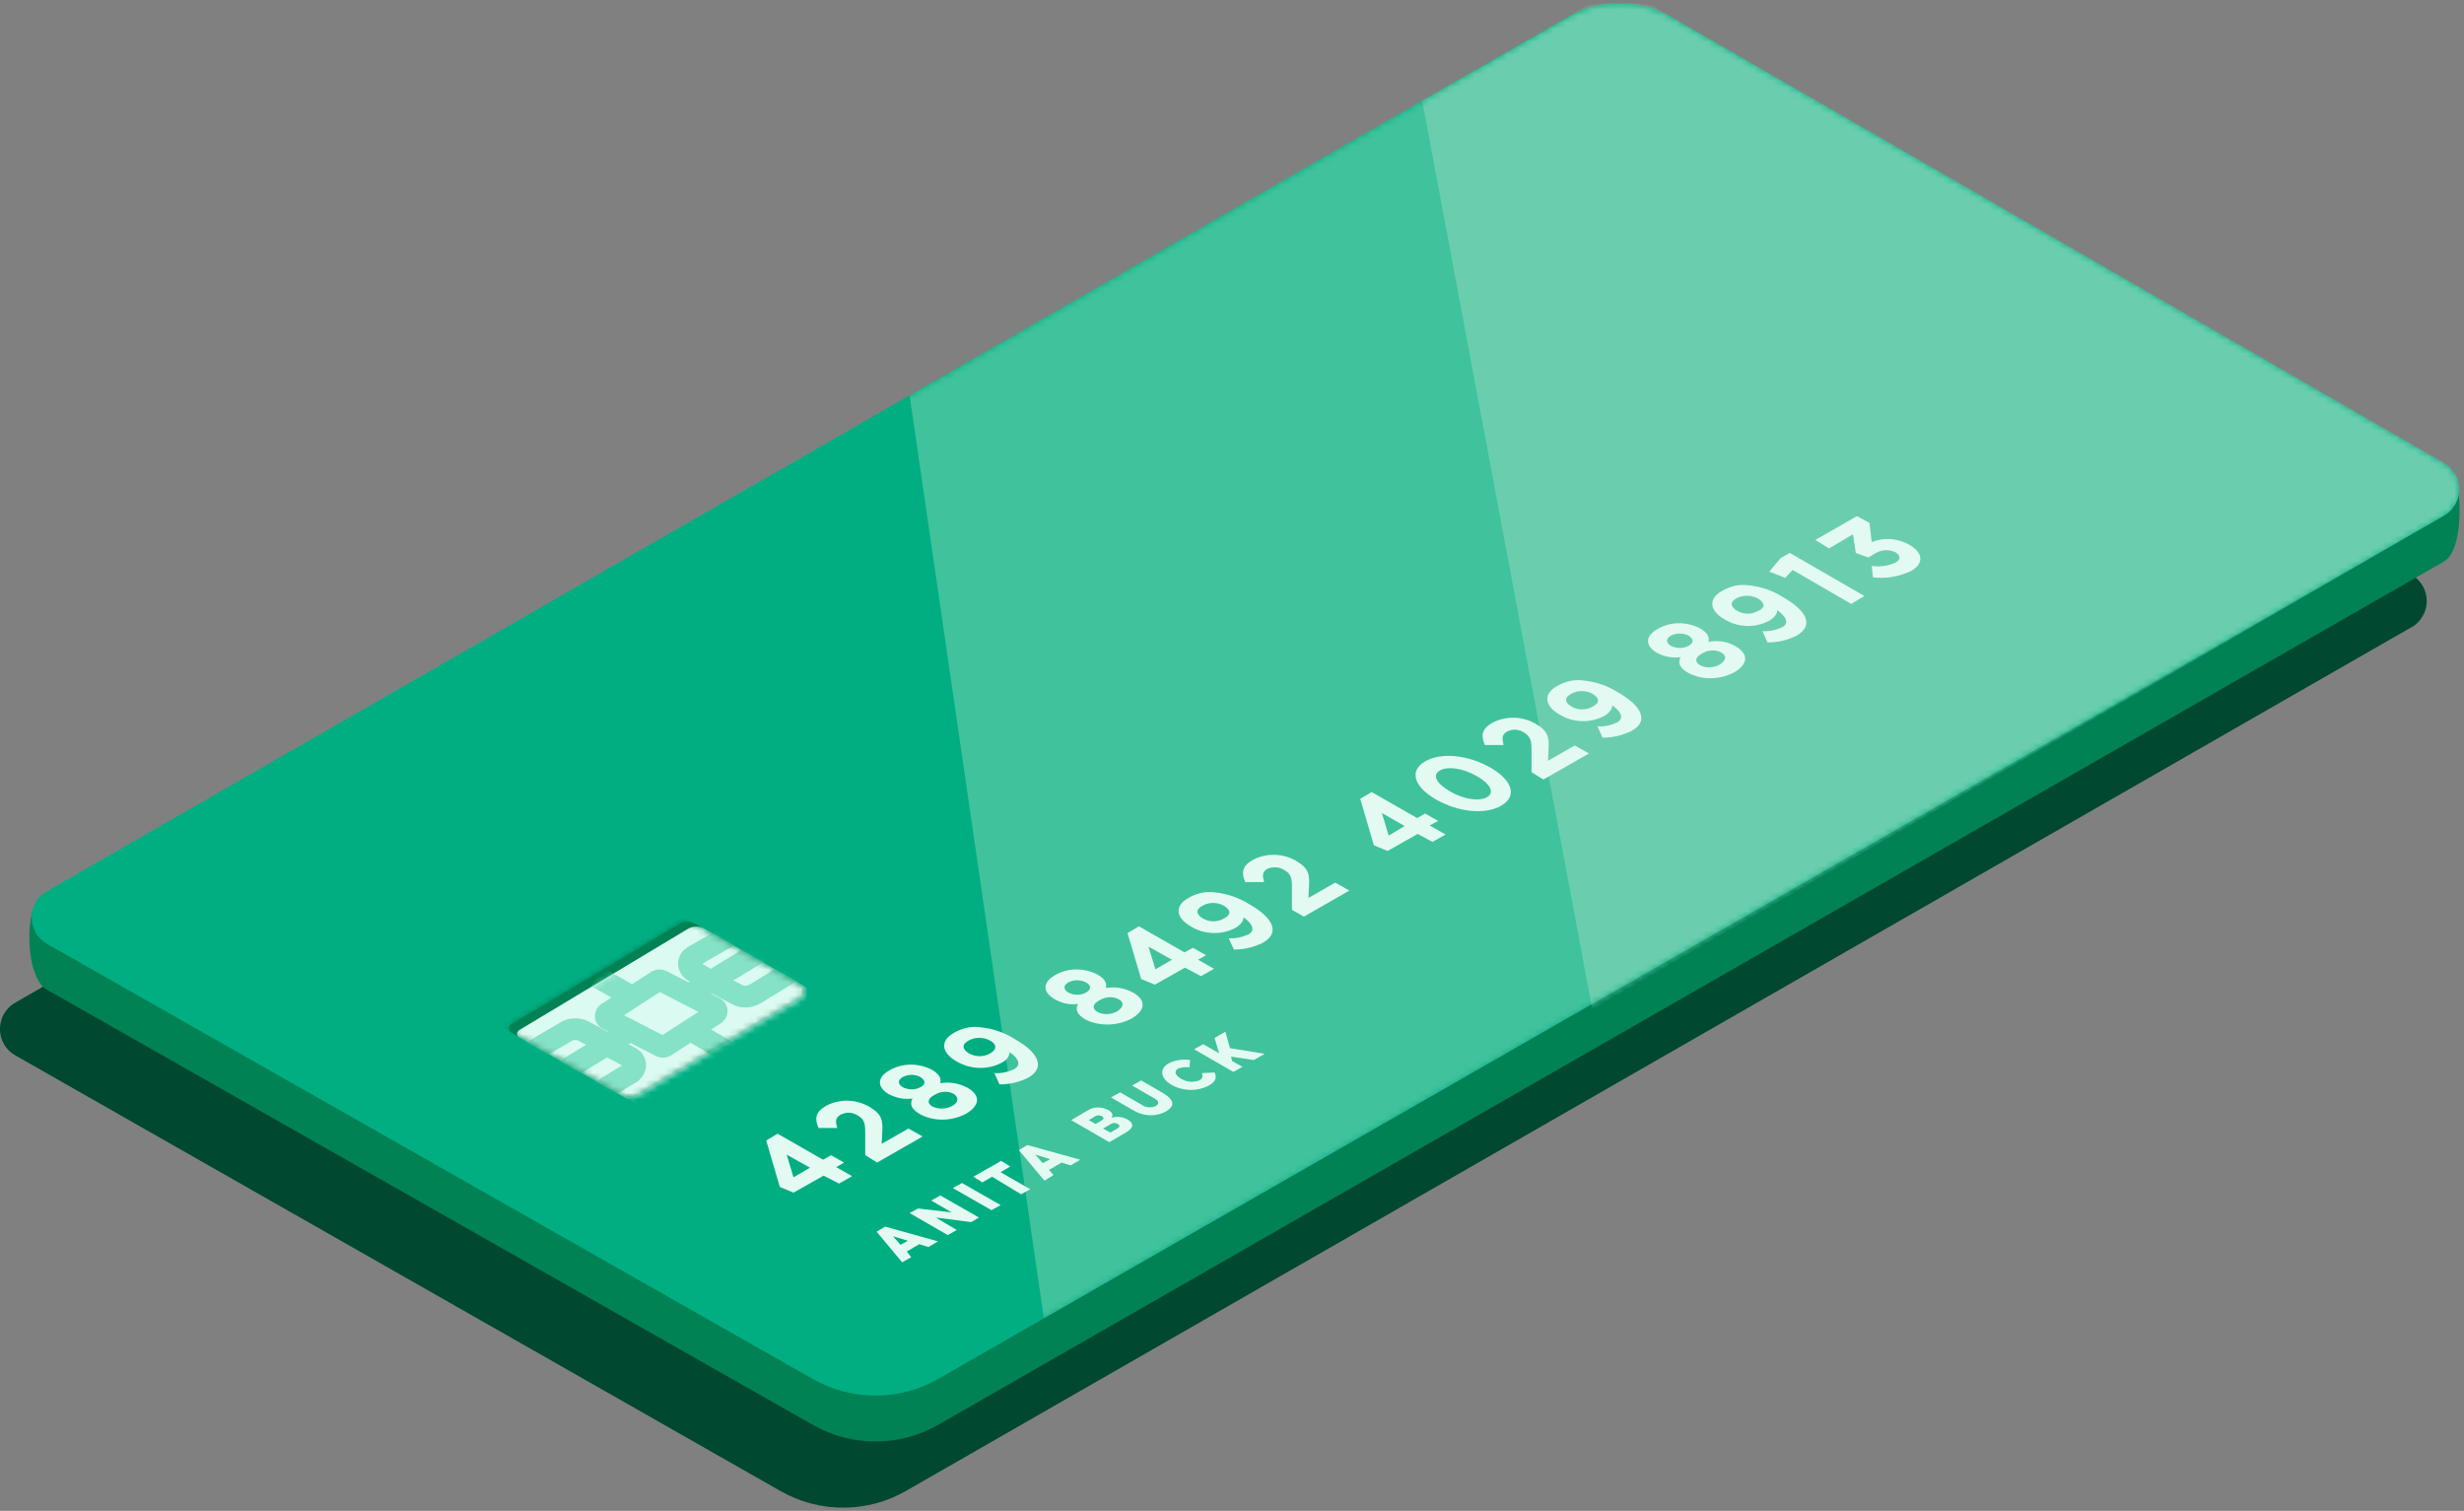 <svg width="380" height="233" viewBox="0 0 380 233" fill="none" xmlns="http://www.w3.org/2000/svg">
<rect x="0" y="0" width="380" height="233" fill="#808080" stroke="none"/>
<g clip-path="url(#clip0_132_48506)">
<path d="M252.786 19.801L371.947 88.654C374.14 89.965 374.929 92.759 373.616 95.031C373.176 95.729 372.651 96.343 371.947 96.693L139.681 229.943C133.713 233.351 126.343 233.351 120.375 229.943L2.351 162.748C0.07 161.437 -0.631 158.643 0.598 156.371C1.038 155.673 1.562 155.059 2.351 154.625L237.082 19.713C241.91 17.003 247.874 17.003 252.789 19.801H252.786Z" fill="#00482F"/>
<path d="M257.687 9.687L378.253 72.597C379.658 74.693 380.094 84.742 376.936 86.576L144.666 219.741C138.698 223.149 131.329 223.149 125.36 219.741L7.252 152.634C4.094 150.888 3.742 141.537 5.847 138.655L241.891 9.687C246.807 6.892 252.771 6.892 257.687 9.687Z" fill="#008255"/>
<path d="M257.686 2.608L376.935 71.461C379.129 72.772 379.918 75.566 378.604 77.838C378.164 78.536 377.64 79.15 376.935 79.5L144.666 212.662C138.697 216.07 131.328 216.07 125.36 212.662L7.252 145.559C4.97 144.248 4.269 141.453 5.498 139.181C5.938 138.484 6.463 137.87 7.252 137.435L241.979 2.52C246.806 -0.19 252.771 -0.19 257.686 2.608Z" fill="#00AE82"/>
<mask id="mask0_132_48506" style="mask-type:luminance" maskUnits="userSpaceOnUse" x="4" y="0" width="376" height="216">
<path d="M257.686 2.608L376.935 71.461C379.129 72.772 379.918 75.566 378.604 77.838C378.164 78.536 377.64 79.15 376.935 79.5L144.666 212.662C138.697 216.07 131.328 216.07 125.36 212.662L7.252 145.559C4.97 144.248 4.269 141.453 5.498 139.181C5.938 138.484 6.463 137.87 7.252 137.435L241.979 2.52C246.806 -0.19 252.771 -0.19 257.686 2.608Z" fill="white"/>
</mask>
<g mask="url(#mask0_132_48506)">
<path opacity="0.5" d="M140.278 60.977L160.985 203.315L376.935 79.5C380.093 77.666 380.093 73.21 376.935 71.373L249.788 -2.024L140.278 60.977Z" fill="#81D6B8"/>
<path opacity="0.65" d="M219.339 15.542L245.577 155.695L376.939 79.5C380.449 77.228 379.573 72.947 376.939 71.461L257.334 2.432C252.683 -0.278 246.979 -0.278 242.327 2.432L219.339 15.538V15.542Z" fill="#81D6B8"/>
</g>
<path d="M127.025 181.297L122.374 183.919L120.269 183.046L118.163 175.88L119.916 174.831L126.937 178.849L128.166 178.152L130.184 179.288L128.955 179.985L131.413 181.384L129.395 182.52L127.025 181.297ZM124.92 180.073L121.321 178.064L122.374 181.56L124.92 180.073Z" fill="#E3FAF2"/>
<path d="M133.434 178.148V174.565C133.434 173.254 133.258 172.556 132.293 172.03C131.504 171.504 130.452 171.42 129.571 171.942C128.871 172.381 128.783 172.903 129.131 173.951H126.237C125.624 172.552 125.709 171.504 127.378 170.543C129.483 169.407 132.117 169.495 134.135 170.719C136.064 171.855 136.152 172.815 136.064 174.649L135.976 176.395L140.099 174.035L142.293 175.259L135.272 179.277L133.43 178.141L133.434 178.148Z" fill="#E3FAF2"/>
<path d="M141.944 171.858C140.539 171.073 140.275 170.284 140.715 169.411C139.398 169.586 138.169 169.323 137.028 168.713C135.275 167.665 135.187 166.178 137.204 165.042C139.222 163.906 141.592 163.906 143.697 164.955C144.926 165.652 145.19 166.354 145.014 167.051C146.419 166.788 147.908 167.051 149.225 167.749C151.331 168.973 151.067 170.543 148.961 171.767C146.767 172.903 144.134 172.99 141.94 171.854L141.944 171.858ZM141.944 166.091C141.067 165.652 140.102 165.652 139.222 166.091C138.345 166.617 138.521 167.227 139.222 167.665C140.099 168.103 141.151 168.103 141.944 167.665C142.82 167.227 142.732 166.617 141.944 166.091ZM147.12 168.713C146.155 168.187 145.014 168.275 144.049 168.889C143.085 169.414 142.909 170.112 143.785 170.634C144.75 171.073 145.891 171.073 146.855 170.547C147.908 169.937 147.82 169.236 147.12 168.713Z" fill="#E3FAF2"/>
<path d="M155.721 162.248C155.633 162.946 155.193 163.559 154.581 163.822C152.387 165.046 149.665 164.958 147.472 163.647C145.19 162.336 144.926 160.502 147.119 159.278C148.348 158.581 149.665 158.23 151.066 158.405C152.996 158.581 154.841 159.191 156.506 160.239C160.193 162.336 161.246 164.608 158.612 166.182C157.207 166.88 155.718 167.23 154.137 167.23L153.348 165.484C154.401 165.572 155.454 165.309 156.418 164.874C157.823 164.001 156.594 162.865 155.718 162.252L155.721 162.248ZM152.739 160.502C151.686 159.892 150.369 159.892 149.317 160.502C148.264 161.112 148.44 161.813 149.405 162.423C150.457 163.033 151.686 163.033 152.739 162.423C153.792 161.813 153.704 161.024 152.739 160.502Z" fill="#E3FAF2"/>
<path d="M167.478 157.266C166.073 156.48 165.809 155.691 166.249 154.818C164.932 154.994 163.703 154.731 162.563 154.033C160.809 152.985 160.721 151.498 162.739 150.362C164.756 149.226 167.126 149.226 169.231 150.274C170.46 150.972 170.724 151.673 170.548 152.371C171.953 152.108 173.442 152.371 174.759 153.069C176.865 154.292 176.601 155.863 174.495 157.087C172.302 158.223 169.668 158.31 167.474 157.262L167.478 157.266ZM167.478 151.498C166.601 151.06 165.637 151.06 164.756 151.498C163.879 152.024 164.056 152.634 164.756 153.072C165.633 153.511 166.686 153.511 167.478 153.072C168.355 152.546 168.267 151.936 167.478 151.498ZM172.566 154.121C171.601 153.595 170.46 153.682 169.495 154.296C168.531 154.822 168.355 155.52 169.231 156.042C170.196 156.568 171.337 156.48 172.302 155.954C173.354 155.257 173.354 154.555 172.566 154.121Z" fill="#E3FAF2"/>
<path d="M182.749 149.226L178.098 151.849L175.992 150.976L173.887 143.897L175.64 142.849L182.661 146.866L183.978 146.169L185.995 147.305L184.767 148.002L187.224 149.401L185.207 150.537L182.749 149.226ZM180.732 148.002L177.133 145.993L178.186 149.489L180.732 148.002Z" fill="#E3FAF2"/>
<path d="M191.788 141.45C191.788 141.976 191.435 142.498 190.647 143.024C188.453 144.248 185.731 144.16 183.626 142.849C181.344 141.537 181.08 139.704 183.274 138.48C184.503 137.782 185.819 137.432 187.221 137.607C189.15 137.782 190.995 138.392 192.661 139.441C196.347 141.537 197.488 143.809 194.766 145.384C193.361 146.081 191.872 146.432 190.291 146.432L189.502 144.686C190.555 144.774 191.608 144.511 192.573 144.076C193.889 143.291 192.661 142.067 191.784 141.453L191.788 141.45ZM188.805 139.704C187.753 139.094 186.436 139.094 185.383 139.704C184.33 140.314 184.506 141.015 185.471 141.625C186.524 142.235 187.753 142.235 188.805 141.625C189.946 141.015 189.77 140.314 188.805 139.704Z" fill="#E3FAF2"/>
<path d="M199.244 140.314V136.73C199.244 135.419 199.068 134.721 198.104 134.195C197.315 133.669 196.262 133.585 195.382 134.02C194.681 134.458 194.681 134.981 194.942 136.029H192.047C191.435 134.63 191.519 133.582 193.188 132.621C195.294 131.485 197.928 131.573 199.945 132.796C201.875 133.932 201.963 134.893 201.875 136.727L201.786 138.473L205.91 136.113L208.103 137.337L201.082 141.355L199.241 140.306L199.244 140.314Z" fill="#E3FAF2"/>
<path d="M218.639 128.607L213.987 131.229L211.882 130.356L209.776 123.19L211.53 122.141L218.551 126.159L219.78 125.462L221.797 126.598L220.48 127.295L222.938 128.694L220.92 129.83L218.639 128.607ZM216.621 127.383L213.111 125.374L214.164 128.87L216.621 127.383Z" fill="#E3FAF2"/>
<path d="M221.445 123.277C218.111 121.356 217.234 118.909 219.776 117.422C222.322 115.936 226.533 116.462 229.867 118.383C233.202 120.304 234.078 122.752 231.536 124.238C228.991 125.725 224.779 125.199 221.445 123.277ZM227.762 119.694C225.656 118.471 223.286 118.12 222.058 118.821C220.829 119.519 221.529 120.83 223.639 122.054C225.744 123.277 228.114 123.628 229.343 122.927C230.572 122.229 229.783 120.83 227.762 119.694Z" fill="#E3FAF2"/>
<path d="M236.187 119.084V115.501C236.187 114.19 236.011 113.58 235.046 112.966C234.257 112.44 233.205 112.356 232.324 112.878C231.624 113.317 231.624 113.839 231.884 114.887H228.99C228.377 113.488 228.462 112.44 230.131 111.479C232.236 110.343 234.87 110.431 236.887 111.655C238.817 112.791 238.905 113.751 238.817 115.585L238.729 117.331L242.852 114.971L245.046 116.195L238.025 120.213L236.183 119.077L236.187 119.084Z" fill="#E3FAF2"/>
<path d="M248.648 108.773C248.648 109.299 248.296 109.821 247.507 110.347C245.314 111.571 242.592 111.483 240.486 110.172C238.205 108.86 237.941 107.027 240.134 105.803C241.363 105.105 242.68 104.755 244.081 104.93C246.011 105.105 247.856 105.715 249.521 106.764C253.208 108.86 254.348 111.22 251.627 112.707C250.222 113.404 248.732 113.755 247.151 113.755L246.363 112.009C247.415 112.097 248.468 111.834 249.433 111.399C250.75 110.526 249.521 109.39 248.644 108.776L248.648 108.773ZM245.666 107.027C244.613 106.417 243.296 106.417 242.243 107.027C241.191 107.637 241.367 108.338 242.331 108.948C243.384 109.558 244.613 109.558 245.666 108.948C246.807 108.338 246.63 107.637 245.666 107.027Z" fill="#E3FAF2"/>
<path d="M260.405 103.79C259 103.005 258.736 102.216 259.176 101.343C257.859 101.518 256.63 101.255 255.489 100.645C253.736 99.597 253.648 98.111 255.665 96.975C257.683 95.838 260.053 95.838 262.158 96.887C263.387 97.585 263.651 98.286 263.475 98.984C264.88 98.721 266.369 98.896 267.686 99.681C269.792 100.905 269.527 102.475 267.422 103.699C265.228 104.835 262.595 104.923 260.401 103.787L260.405 103.79ZM260.405 98.023C259.528 97.585 258.563 97.585 257.683 98.023C256.806 98.549 256.982 99.159 257.683 99.597C258.56 100.035 259.612 100.035 260.405 99.597C261.281 99.159 261.193 98.461 260.405 98.023ZM265.492 100.645C264.528 100.119 263.387 100.207 262.422 100.821C261.457 101.347 261.281 102.044 262.158 102.567C263.123 103.093 264.264 103.005 265.228 102.479C266.281 101.781 266.281 101.08 265.492 100.645Z" fill="#E3FAF2"/>
<path d="M274.094 94.093C274.094 94.618 273.742 95.141 272.953 95.667C270.76 96.891 268.038 96.803 265.933 95.492C263.651 94.18 263.387 92.347 265.58 91.123C266.809 90.425 268.126 90.075 269.527 90.25C271.457 90.425 273.302 91.035 274.967 92.084C278.654 94.18 279.795 96.452 277.073 98.026C275.668 98.724 274.179 99.075 272.598 99.075L271.809 97.329C272.862 97.416 273.914 97.153 274.879 96.719C276.196 95.933 275.055 94.797 274.091 94.096L274.094 94.093ZM271.2 92.347C270.147 91.737 268.83 91.737 267.778 92.259C266.725 92.869 266.901 93.57 267.866 94.18C268.918 94.79 270.147 94.79 271.2 94.18C272.253 93.742 272.165 92.957 271.2 92.347Z" fill="#E3FAF2"/>
<path d="M276.464 87.89L275.323 89.114L272.865 88.153L274.619 86.057L276.024 85.271L287.52 91.912L285.502 93.136L276.464 87.894V87.89Z" fill="#E3FAF2"/>
<path d="M288.837 89.026L288.661 87.28C289.89 87.456 291.207 87.28 292.347 86.754C293.136 86.316 293.136 85.706 292.347 85.18C291.295 84.654 290.066 84.742 289.013 85.443L288.136 85.969L286.207 85.271L285.767 82.389L282.08 84.574L279.975 83.262L286.379 79.591L288.309 80.64L288.661 83.609C290.502 82.824 292.608 82.999 294.365 83.96C296.558 85.184 296.823 86.842 294.717 88.066C292.788 88.939 290.77 89.289 288.837 89.026Z" fill="#E3FAF2"/>
<path d="M135.188 189.946L136.504 189.161L144.666 191.433L143.173 192.306L141.768 191.868L139.839 193.004L140.539 193.876L139.134 194.662L135.188 189.943V189.946ZM140.015 191.345L137.733 190.648L138.874 191.959L140.015 191.349V191.345Z" fill="#E3FAF2"/>
<path d="M140.278 187.061L141.595 186.363L146.771 186.973L143.613 185.139L145.018 184.354L150.986 187.762L149.757 188.46L144.317 187.762L147.563 189.683L146.158 190.469L140.278 187.061Z" fill="#E3FAF2"/>
<path d="M146.947 183.218L148.352 182.433L154.32 185.841L152.915 186.626L146.947 183.218Z" fill="#E3FAF2"/>
<path d="M152.999 181.468L151.506 182.341L150.102 181.468L154.401 179.021L155.806 179.894L154.313 180.767L158.876 183.39L157.471 184.175L152.996 181.465L152.999 181.468Z" fill="#E3FAF2"/>
<path d="M157.127 177.363L158.444 176.577L166.606 178.849L165.113 179.722L163.708 179.284L161.778 180.42L162.479 181.205L161.074 182.078L157.127 177.359V177.363ZM161.954 178.762L159.673 178.064L160.813 179.375L161.954 178.765V178.762Z" fill="#E3FAF2"/>
<path d="M165.196 172.731L167.742 171.244C168.27 170.894 168.971 170.718 169.583 170.806C170.024 170.806 170.46 170.981 170.9 171.157C171.601 171.595 171.689 171.942 171.429 172.38C172.217 172.117 173.098 172.205 173.886 172.643C174.939 173.253 174.851 173.955 173.622 174.652L171.076 176.139L165.196 172.731ZM169.936 172.121C169.583 171.946 169.147 171.946 168.795 172.209L167.918 172.735L168.971 173.345L169.848 172.819C170.288 172.556 170.288 172.38 169.936 172.121ZM171.164 173.432L170.112 174.042L171.252 174.652L172.305 174.042C172.745 173.779 172.745 173.516 172.393 173.345C171.953 173.082 171.517 173.169 171.164 173.432Z" fill="#E3FAF2"/>
<path d="M174.675 171.161L171.341 169.239L172.746 168.454L176.08 170.375C176.693 170.814 177.573 170.901 178.274 170.551C178.802 170.2 178.802 169.765 177.922 169.327L174.587 167.406L175.992 166.62L179.326 168.542C181.256 169.678 181.168 170.638 179.767 171.424C178.098 172.297 176.168 172.121 174.679 171.161H174.675Z" fill="#E3FAF2"/>
<path d="M180.728 167.314C178.974 166.354 178.71 164.867 180.199 163.994C181.252 163.468 182.393 163.296 183.534 163.468L183.446 164.604C182.833 164.516 182.217 164.604 181.692 164.779C180.992 165.218 181.252 165.828 182.133 166.354C183.009 166.879 183.974 166.964 184.939 166.617C185.379 166.441 185.551 166.007 185.379 165.568V165.481L187.308 165.393C187.661 166.091 187.573 166.792 186.432 167.402C184.59 168.362 182.397 168.275 180.728 167.314Z" fill="#E3FAF2"/>
<path d="M184.15 161.81L185.555 161.024L188.013 162.423L187.312 160.064L188.981 159.103L189.682 161.638L195.034 162.511L193.365 163.472L189.854 162.946L190.03 163.643L191.611 164.516L190.207 165.302L184.15 161.806V161.81Z" fill="#E3FAF2"/>
<path d="M107.283 142.498L123.431 151.849C124.043 152.199 124.219 152.897 123.871 153.511C123.783 153.686 123.607 153.861 123.431 153.949L98.509 168.805C97.632 169.331 96.579 169.331 95.787 168.805L78.851 159.194C78.499 159.019 78.411 158.584 78.587 158.234C78.675 158.146 78.763 158.058 78.851 157.971L104.738 142.505C105.438 142.067 106.491 142.067 107.283 142.505V142.498Z" fill="#008255"/>
<mask id="mask1_132_48506" style="mask-type:luminance" maskUnits="userSpaceOnUse" x="78" y="142" width="47" height="28">
<path d="M107.283 142.498L123.431 151.849C124.043 152.199 124.219 152.897 123.871 153.511C123.783 153.686 123.607 153.861 123.431 153.949L98.509 168.805C97.632 169.331 96.579 169.331 95.787 168.805L78.851 159.194C78.499 159.019 78.411 158.584 78.587 158.234C78.675 158.146 78.763 158.058 78.851 157.971L104.738 142.505C105.438 142.067 106.491 142.067 107.283 142.505V142.498Z" fill="white"/>
</mask>
<g mask="url(#mask1_132_48506)">
<path d="M106.407 142.063L122.554 151.414C123.167 151.765 123.343 152.462 122.994 153.076C122.906 153.251 122.73 153.427 122.554 153.514L97.632 168.37C96.756 168.896 95.703 168.896 94.826 168.37L77.978 158.76C77.626 158.584 77.538 158.15 77.714 157.799L77.978 157.536L103.865 142.071C104.653 141.632 105.618 141.632 106.41 142.071L106.407 142.063Z" fill="#008255"/>
<path d="M108.776 143.287L125.008 152.638C125.62 152.988 125.796 153.774 125.448 154.3C125.36 154.475 125.184 154.65 125.008 154.738L99.91 169.681C99.033 170.207 97.98 170.207 97.104 169.681L80.08 159.983C79.728 159.808 79.639 159.373 79.816 159.11C79.904 159.023 79.992 158.935 80.08 158.847L106.142 143.207C106.931 142.768 107.984 142.768 108.776 143.294V143.287Z" fill="#DBFAF1"/>
<mask id="mask2_132_48506" style="mask-type:luminance" maskUnits="userSpaceOnUse" x="79" y="142" width="47" height="29">
<path d="M108.776 143.287L125.008 152.638C125.62 152.988 125.796 153.774 125.448 154.3C125.36 154.475 125.184 154.65 125.008 154.738L99.91 169.681C99.033 170.207 97.98 170.207 97.104 169.681L80.08 159.983C79.728 159.808 79.639 159.373 79.816 159.11C79.904 159.023 79.992 158.935 80.08 158.847L106.142 143.207C106.931 142.768 107.984 142.768 108.776 143.294V143.287Z" fill="white"/>
</mask>
<g mask="url(#mask2_132_48506)">
<g opacity="0.7">
<path d="M117.55 146.52L86.311 165.568" stroke="#61D7B4" stroke-width="3.35" stroke-miterlimit="10"/>
<path d="M93.769 157.178L101.931 161.371C102.107 161.459 102.371 161.459 102.543 161.371L110.265 156.389C110.529 156.214 110.617 155.863 110.441 155.604C110.353 155.516 110.265 155.428 110.177 155.428L102.015 151.235C101.839 151.148 101.575 151.148 101.402 151.235L93.681 156.217C93.417 156.393 93.329 156.743 93.505 157.003C93.593 157.09 93.681 157.178 93.769 157.178Z" fill="#DBFAF1" stroke="#61D7B4" stroke-width="3.35" stroke-miterlimit="10"/>
<path d="M106.758 159.015L112.462 162.336" stroke="#61D7B4" stroke-width="3.35" stroke-miterlimit="10"/>
<path d="M92.016 150.625L97.456 153.682" stroke="#61D7B4" stroke-width="3.35" stroke-miterlimit="10"/>
<path d="M93.857 161.287L97.279 163.121C97.892 163.472 98.156 164.257 97.807 164.867C97.719 165.042 97.543 165.218 97.367 165.393L90.61 169.499" stroke="#61D7B4" stroke-width="3.35" stroke-miterlimit="10"/>
<path d="M122.202 149.752L116.498 153.248C115.621 153.774 114.48 153.858 113.603 153.335L109.568 151.239" stroke="#61D7B4" stroke-width="3.35" stroke-miterlimit="10"/>
<path d="M110.265 151.761L106.931 149.752C106.318 149.402 106.054 148.616 106.402 148.006C106.491 147.831 106.667 147.656 106.931 147.48L113.776 143.55" stroke="#61D7B4" stroke-width="3.35" stroke-miterlimit="10"/>
<path d="M81.484 162.511L87.276 159.103C88.153 158.577 89.294 158.577 90.171 159.103L94.206 161.287" stroke="#61D7B4" stroke-width="3.35" stroke-miterlimit="10"/>
</g>
</g>
</g>
</g>
<defs>
<clipPath id="clip0_132_48506">
<rect width="379.32" height="232" fill="white" transform="translate(0 0.5)"/>
</clipPath>
</defs>
</svg>
